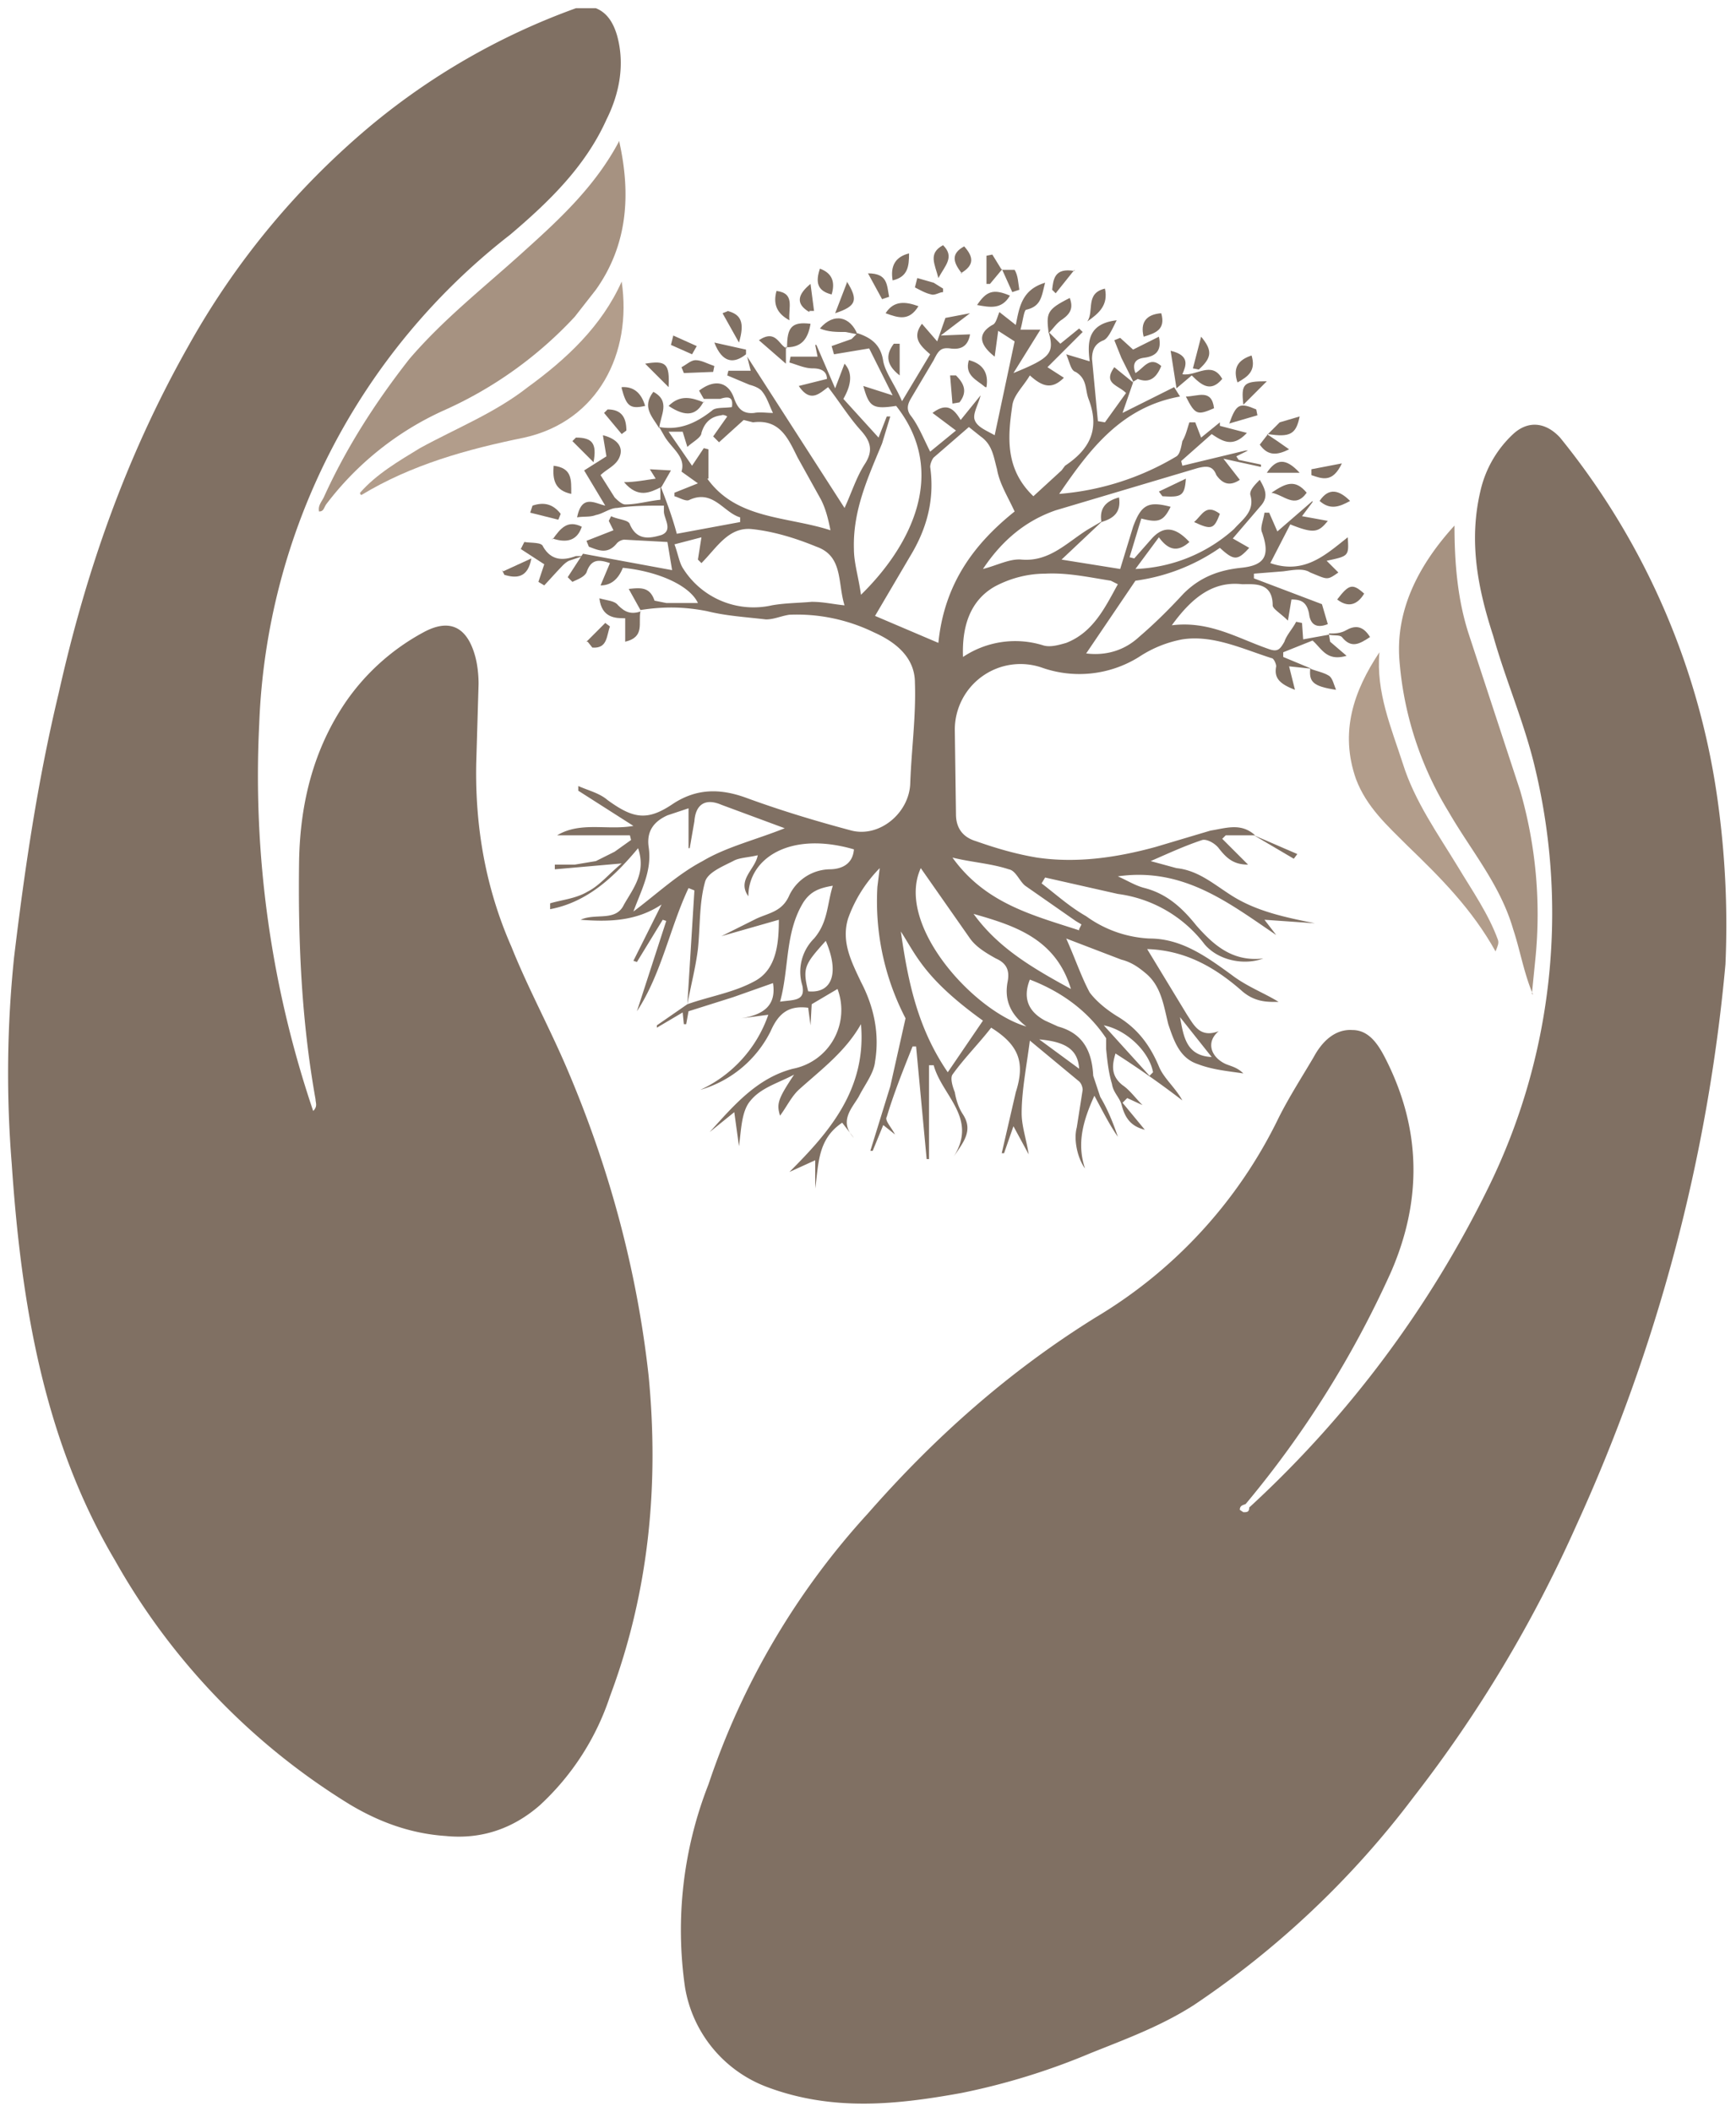<svg xmlns="http://www.w3.org/2000/svg" viewBox="0 0 148 180"><style>.c1{fill:#807063} .c2{fill:#A69281} .c3{fill:#B29D8B} .c4{fill:#807063}</style><path class="c4" d="M107 71.2h-2.5l-.3.3 2.2 2.2c-1.2 0-1.8-.5-2.5-1.4-.3-.4-1-.8-1.4-.7-1.5.5-2.8 1.1-4.4 1.8l2.2.6c1.9.2 3.2 1.4 4.8 2.4 2.1 1.3 4.5 1.8 7 2.3l-4.3-.3 1 1.3c-4-2.7-7.9-5.8-13.5-5 .9.4 1.5.8 2.3 1 1.9.5 3.2 1.7 4.4 3.2 1.5 1.7 3.1 3.1 5.7 2.8-1.6.6-3.8.2-5-1.2a11.1 11.1 0 0 0-7.4-4.3l-6.2-1.4-.3.5c1.3 1 2.4 2 3.8 2.8A10 10 0 0 0 98 80c2.7 0 4.8 1.5 7 3.1 1.3 1 2.9 1.6 4 2.3-.8 0-2 .1-3.2-1-2.3-2-4.8-3.4-8-3.5l3.4 5.6c.6.9 1.1 2 2.7 1.4-1.1.9-.7 2.2.6 2.8.5.2 1 .3 1.5.8-1.3-.2-2.6-.3-3.9-.8-1.5-.5-2-1.9-2.5-3.4-.4-1.6-.6-3.3-2-4.4-.6-.5-1.2-.9-2-1.1L90.9 80c.8 1.8 1.3 3.3 2 4.6.6.8 1.5 1.5 2.3 2 1.7 1 2.8 2.4 3.6 4.3.4 1 1.4 1.8 2 2.9a82.2 82.2 0 0 0-5.7-4c-.3 1-.4 1.9.6 2.7.6.4 1.1 1.1 1.7 1.7l-1.3-.6-.4.4 1.9 2.3c-1.2-.3-1.7-1-2-2.2-.2-.6-.7-1-.8-1.7-.3-1-.4-2-.5-3v-.9c-1.6-2.4-3.9-4-6.5-5-.6 1.5-.2 2.7 1.3 3.5l1.1.5c2.2.6 2.9 2.2 3 4.2l.6 1.8c.6 1 1.1 2.2 1.5 3.4-.7-1-1.3-2.2-2-3.5-1 2.2-1.5 4.1-.8 6.2-.6-.8-1-2.4-.7-3.5l.5-3.2c0-.2-.1-.6-.4-.8l-4.1-3.4c-.3 2.3-.7 4.3-.7 6.2 0 1.1.4 2.2.6 3.5L86.4 96l-.8 2.3h-.2l1.2-5.2c.8-2.5.3-4-2.1-5.5-1 1.3-2.3 2.6-3.3 4-.2.3 0 1 .2 1.5.1.6.3 1.3.7 1.9.9 1.4 0 2.4-.8 3.6 2.1-3.3-1-5.2-1.7-7.8h-.4v8H79l-.9-9.6h-.3c-.8 2-1.6 4-2.2 6-.2.3.4.9.7 1.5l-1-.8-.9 2.2h-.2l1.7-5.5 1.3-5.8a21.6 21.6 0 0 1-2.4-11.2L75 74a11.7 11.7 0 0 0-2.7 4.3c-.6 2 .3 3.7 1.1 5.4 1.1 2.1 1.6 4.4 1.2 6.8-.1 1-.9 2-1.4 3-.6 1-1.7 2.1-.4 3.5l-1-1.3c-2.1 1.4-2 3.5-2.3 5.6v-2.4l-2.2 1c3.3-3.3 6.6-7 6.1-12.6-1.3 2.3-3.3 3.8-5.2 5.5-.7.6-1.1 1.5-1.7 2.3-.3-1-.2-1.4 1.2-3.5-1.3.7-2.8 1.1-3.7 2.2-.8.9-.8 2.5-1 3.9l-.4-2.9-2.1 1.7c2-2.2 4-4.6 7.1-5.4a5.1 5.1 0 0 0 3.8-6.8l-2.2 1.3-.1 1.8-.2-1.5c-1.6-.2-2.5.4-3.2 2a9.7 9.7 0 0 1-6 5 11 11 0 0 0 5.8-6.4l-2.3.3c1.9-.3 3-1.1 2.7-3L62.5 85l-3.8 1.2-.2 1.1h-.2l-.1-1-2.2 1.3v-.2l2.6-1.8c2-.7 4-1 5.8-2 1.8-1 2-3.2 2-5.2l-4.9 1.4 3-1.5c1.1-.5 2.2-.6 2.8-2a3.9 3.9 0 0 1 3.4-2.2c1 0 2-.4 2.1-1.7-5.5-1.6-9 .8-9 4-1-1.4.6-2.3.8-3.5-.8.2-1.6.2-2.1.5-1 .5-2.2 1-2.4 1.8-.5 1.8-.4 3.8-.6 5.7-.2 1.6-.6 3.1-.9 4.7l.6-9.7-.5-.2c-1.6 3.4-2.3 7.3-4.4 10.5l2.5-7.7-.3-.1-2.2 3.6-.3-.1 2.4-4.8c-2.1 1.4-4.4 1.5-6.9 1.3 1.3-.6 3 .2 3.7-1.3.8-1.4 1.9-2.7 1.2-4.8-2 2.4-4.3 4.6-7.5 5.2V77c1-.3 2.2-.4 3.2-1 1-.5 1.8-1.5 2.9-2.4l-5.7.5v-.4H49l1.8-.3 1.6-.8 1.4-1-.1-.4h-6.2c2-1.2 4.3-.4 6.5-.8l-4.7-3V67c.9.4 1.8.6 2.5 1.2 2.2 1.6 3.4 1.8 5.6.3 2-1.3 4-1.3 6.2-.5 3 1.1 6 2 9 2.8 2.4.6 4.9-1.5 5-4 .1-2.9.5-5.7.4-8.6 0-2.2-1.7-3.5-3.5-4.3a15 15 0 0 0-7.2-1.5c-.7.1-1.3.4-2 .4-1.7-.2-3.4-.3-5-.7-2-.4-3.8-.4-5.7-.1l-1-1.8c1-.1 1.8-.2 2.2 1l1 .2h2.7c-.7-1.5-3.4-2.7-6.4-3q-.6 1.5-1.9 1.5L52 48c-.9-.3-1.6-.4-2 .8-.2.4-.8.6-1.2.8l-.4-.4 1.3-2 7.6 1.4-.4-2.4-3.7-.2a1 1 0 0 0-.6.3c-.8 1-1.6.6-2.4.3l-.2-.5 2.3-.9-.4-.8.2-.4c.6.3 1.5.3 1.6.7.6 1.4 1.7 1.2 2.7.9 1-.4.2-1.4.2-2v-.5c-1.4 0-2.7 0-4 .2-.6 0-1.2.5-1.8.6-.5.2-1 .1-1.6.2.4-2 1.5-1.2 2.4-1l-1.8-3 1.9-1.2-.3-1.8c1.2.3 1.8 1 1.4 1.9-.3.7-1.1 1-1.6 1.5l1.2 1.9c.2.2.6.6.9.6 1 0 2-.3 3-.4v-1.2c.5 1.3 1 2.6 1.4 4.1l5.4-1v-.4c-1.4-.4-2.3-2.4-4.3-1.5-.3.2-.9-.2-1.3-.3V42l2-.8-1.4-1c.4-1.3-.9-2-1.5-3.1l-.4-.7c1.7.3 3.1-.3 4.5-1.4.3-.3 1-.2 1.7-.3.1-.7-.1-1-1-.7H60l-.4-.7c1.3-1 2.5-.8 3 .7.3.8.7 1.3 1.7 1.2.5-.1 1 0 1.6 0-.3-.6-.5-1.3-.9-1.8-.2-.3-.7-.5-1.1-.6L62 32l.1-.4H64l-.3-1.2L72 43.3c.6-1.3 1-2.6 1.7-3.7.8-1.2.5-2-.3-2.9-1-1.1-1.8-2.4-2.8-3.7-.7.5-1.5 1.4-2.5-.1l2.4-.6c0-.5-.3-.9-1.2-.9-.7 0-1.3-.3-2-.5l.1-.5h2.3l-.2-1h.1l1.6 3.7.8-2.1q1 1.1-.1 3l3 3.3.7-1.8h.3l-.7 2.3c-1.2 2.9-2.5 5.7-2.4 9 0 1.2.4 2.4.6 3.9 4.2-4.1 7.5-10.4 3-16.1-2 .3-2.3.1-2.8-1.7l2.5.8-2-4-3 .5-.2-.7 1.7-.6.5-.5c1.2.4 2 1 2.2 2.4.2 1 1 2 1.6 3.4l2.4-4c-.8-.7-1.6-1.4-.7-2.6l1.3 1.5.7-2 2.1-.4-2.5 1.9 2.5-.1c-.2 1.2-1 1.3-1.7 1.2-.8-.1-1 .2-1.4 1l-1.9 3.2c-.3.5-.5 1 0 1.6.6.8 1 1.8 1.6 3l2.2-1.8-2-1.5c1.2-.9 1.8-.4 2.4.6l1.7-2.1c-.2.8-.7 1.6-.5 2.1.2.6 1 .9 1.7 1.3l1.7-8-1.4-.9-.3 2.2c-1.4-1.1-1.4-2-.2-2.7.3-.1.4-.6.6-1.1l1.4 1.1c.3-1.5.5-3 2.5-3.6-.3 1.1-.3 2-1.6 2.3-.2 0-.3 1-.5 1.7h1.7l-2.3 3.7c3.2-1.3 3.5-1.7 3-3.5l1 1L92 28l.3.3-3 3 1.4.9c-1 1-1.8.8-2.9-.2-.6 1-1.4 1.7-1.5 2.6-.4 2.7-.6 5.4 1.8 7.7l2.4-2.2.3-.4c2.1-1.4 3-3.1 2-5.7-.3-.8-.1-1.7-1.1-2.3-.4-.1-.5-.8-.8-1.5l2 .6c-.2-1.6-.2-3.2 2.3-3.5-.4.8-.7 1.5-1.1 1.7-.8.3-1 .9-1 1.6l.5 5.3.6.1 1.8-2.5c-.7-.7-2-.8-1-2.2l1.6 1.3-.9 2.6 4.4-2.2.5.8c-5 .9-7.7 4.5-10.3 8.3a23 23 0 0 0 10-3.2c.3-.2.4-.8.5-1.3.3-.5.4-1 .6-1.6h.5l.5 1.3L104 36v.3l2.3.6c-1.2 1.3-2.1.7-3 .1l-2.6 2.3.1.4 5.4-1.3h.2l-1 .5.2.3 1.9.4v.2l-3.2-.7 1.4 1.8c-.9.6-1.5.3-2-.4-.3-.8-.8-.8-1.6-.6L90 43.5c-2.6.9-4.6 2.6-6.2 5 1.2-.3 2.3-.9 3.3-.8 2.4.2 3.9-1.5 5.7-2.6l1.2-.7-3.5 3.3 5 .8 1.1-3.6c.7-1.9 1.3-2.2 3.2-1.7-.6 1.2-1 1.4-2.5 1l-1 3.3.4.1 1.5-1.7c1-1.1 2-1 3.2.3-1 .9-1.8.7-2.6-.4l-2 2.7a13.3 13.3 0 0 0 8.4-3.4c.7-.8 1.8-1.5 1.4-2.9-.1-.4.4-.9.8-1.3.4.7.8 1.4.1 2.2l-2.4 2.8 1.4.8c-1 1.1-1.3 1.1-2.5 0a16.5 16.5 0 0 1-7.2 2.8l-4.2 6.2c1.6.2 3.2-.2 4.5-1.4 1.4-1.2 2.6-2.4 3.8-3.7 1.4-1.4 3-2 4.9-2.2 2-.2 2.5-1 1.8-3-.2-.4.1-1 .2-1.7h.4l.7 1.6 3-2.6v.1L111 44l2.2.4c-.8 1-1.2 1.1-3.2.3l-1.7 3.3c2.9 1 4.7-.7 6.6-2.2.1 1.6.1 1.6-1.8 2l1 1c-1 .7-.9.6-2.4 0-.6-.4-1.5-.2-2.3-.1l-2.5.2v.4l5.8 2.2.5 1.7c-1 .4-1.5 0-1.6-.9-.2-1-.7-1.2-1.5-1.2l-.3 1.8c-.6-.6-1.3-1-1.3-1.3 0-2-1.6-1.8-2.6-1.8-2.6-.3-4.4 1.3-6 3.5 3.2-.4 5.6 1.1 8.2 2 .8.3 1 .1 1.4-.6.2-.6.7-1.1 1-1.7l.5.1.1 1.4 2.2-.4.1.6 1.4 1.2c-1.7.5-2.1-.6-2.9-1.3l-2.5 1v.4l2.4 1-1.9-.2.5 2c-1.3-.5-1.8-1-1.6-2 0-.2-.2-.7-.4-.7-2.5-.8-5-2-7.6-1.6a10 10 0 0 0-3.7 1.5 9.6 9.6 0 0 1-8.3.9 5.6 5.6 0 0 0-7.4 5.3l.1 7.2c0 1.3.7 2 1.7 2.3 1.7.6 3.4 1.1 5.2 1.4 3.4.5 6.8 0 10.1-.9l4.7-1.4c1.3-.2 2.6-.7 3.8.4ZM82.6 36.4l-3 2.6c-.1.1-.3.5-.3.8.4 2.8-.3 5.3-1.7 7.6l-3 5.1 5.4 2.3c.5-5 3-8.4 6.5-11.2-.6-1.3-1.3-2.4-1.5-3.6-.3-1.1-.4-2.1-1.4-2.8l-1-.8ZM72 51.6c-.6-1.9-.1-4.2-2.4-5-1.7-.7-3.6-1.3-5.5-1.5-2-.2-3 1.6-4.3 2.9l-.3-.3.3-1.9-2.3.6c.3.8.4 1.5.7 2a7.1 7.1 0 0 0 7.6 3.2c1.1-.2 2.3-.2 3.4-.3 1 0 1.8.2 2.8.3ZM60.3 40.8c2.5 3.5 6.8 3.2 10.5 4.4-.2-1-.4-1.8-.8-2.6L68 39c-.8-1.6-1.5-3.3-3.8-3l-.8-.2-2.1 1.9-.5-.5 1.2-1.7s-.3-.2-.5-.1c-.8.1-1.4.5-1.7 1.5 0 .4-.8.8-1.2 1.2l-.4-1.3H57l2 2.9 1-1.5.4.1v2.5Zm35 9-.6-.3c-1.9-.3-3.7-.7-5.6-.6-1.5 0-3 .4-4.3 1.1-2.1 1.2-2.8 3.4-2.7 6a8 8 0 0 1 6.8-1c.6.2 1.3 0 2-.2 2.3-.9 3.3-3 4.4-5ZM54 77.7c2-1.5 3.8-3.2 5.9-4.3 2-1.2 4.5-1.8 7-2.8l-5.4-2c-1.4-.6-2.2 0-2.3 1.4l-.4 2.3h-.1v-3.4l-1.8.6c-1.1.5-1.8 1.3-1.6 2.7.3 2-.6 3.6-1.3 5.5ZM78.5 74c-2.2 4.8 4.5 12.2 9 13.5-1.3-1-1.9-2.2-1.6-3.8.2-1-.1-1.6-1-2-.9-.5-1.7-1-2.2-1.7l-4.2-6Zm-1.7 5.4c.6 4.2 1.4 8.2 4 12l3-4.4c-5-3.6-5.7-5.6-7-7.6Zm15.2-.2.2-.4-.5-.3-4.3-3c-.5-.4-.8-1.3-1.4-1.4-1.5-.5-3.2-.6-4.8-1C84 77 88 78 92 79.3Zm-25.6 6.2c1.2-.2 2.3 0 2-1.4a4 4 0 0 1 1-4c1.2-1.4 1.1-2.9 1.6-4.5-1.2.2-1.9.5-2.5 1.4-1.6 2.6-1.2 5.6-2 8.5ZM83 77.9c2.1 2.9 5 4.6 8.3 6.4-1.3-4.3-4.8-5.4-8.3-6.4Zm-14.1 6.6c2 .2 2.7-1.5 1.5-4.3-1.8 2-2 2.3-1.5 4.3ZM98 91.7l.3-.3c-.3-1.7-2.2-3.6-4.2-4l3.9 4.3Zm5.3-1.6-2.7-3.4c.3 1.6.5 3.3 2.7 3.4Zm-14.7-1.5 3.4 2.5c-.1-1.6-1.1-2.3-3.4-2.5Z"/><path class="c4" d="m96.6 32.5-1-2L95 29l.5-.2 1.1 1 2.2-1.1c.3 1.3-.4 1.7-1.3 1.8-.7.1-1 .5-.7 1.3.7-.4 1.2-1.5 2.2-.6-.4 1-1 1.5-2 1.1l-.5.3ZM49.7 47.4l-1.2.4c-.4.2-.7.6-1 .9l-1.1 1.2-.5-.3.5-1.5-2-1.3.3-.6c.6.1 1.5 0 1.6.4.7 1.2 1.7 1.2 2.8.8h.6Zm4.9 4.7c-.2 1 .4 2.2-1.3 2.6v-2c-.8 0-2 0-2.2-1.7.7.2 1.3.2 1.6.6.6.6 1.1.8 2 .5h-.1Zm47-20.1-1.3 1.1-.5-3.2c1.7.4 1.3 1.3 1 2 1.2.2 2.5-1.2 3.4.4-1 1.2-1.8.5-2.6-.3Zm-45.2 9.5c-1 .5-2 1-3.2-.4 1 0 1.9-.2 2.7-.3l-.5-.8 1.8.1-.8 1.4Zm16.7-13-1-.2c-.8 0-1.5 0-2.2-.3 1.2-1.4 2.6-1 3.2.5ZM60 34.2c-.6 1.2-1.5 1.4-3 .4 1-1 2-.7 3-.3Zm29.4-5.8c-.2-1.7-.2-2 1.8-3 .3.8.1 1.3-.6 1.8-.5.3-.8.8-1.2 1.2Zm-22.3 1.2c0-1.7.4-2.2 2-2-.2 1.2-.7 2-2 2Zm40.1 5.8-2.4.7c.6-1.7.9-1.8 2.3-1.2l.1.5ZM83.3 26c.8-1.2 1.4-1.4 2.8-.8-.7 1.2-1.7 1-2.8.8Zm20.2 8.8c-1.4.6-1.6.6-2.4-1 1 0 2.2-.7 2.4 1Zm-47.3 1.7c-.6-1-1.5-1.8-.5-3.1 1.5.8.6 2 .5 3.1ZM113.3 54c.5 0 1 0 1.5-.3.9-.5 1.5-.2 2 .6-.9.6-1.6 1-2.4 0-.2-.2-.7-.1-1.1-.2ZM47.2 39.7c1.6.2 1.5 1.2 1.5 2.4-1.4-.3-1.6-1.2-1.5-2.4ZM53 33q1.5-.1 2 1.6c-1.3.3-1.6 0-2-1.5Zm55.4 9c1.2-.8 2-1.2 3 0-1 1.4-1.9.2-3 0ZM78.3 26.1c-.8 1.3-1.7 1-2.8.6.7-1.1 1.7-1 2.8-.6Zm15.9-1.5c.3 1.4-.5 2.1-1.5 2.8.6-.9-.2-2.4 1.5-2.8Zm-33.4 7.1-2.5.1-.2-.5c.4-.2.8-.6 1.2-.6.5 0 1 .3 1.6.5l-.1.5Zm2.8-1.5c-1 .8-2 .8-2.7-1l2.7.6v.4Zm16.8-5.3c-.3 0-.7.3-1 .2-.5-.1-1-.4-1.4-.6l.2-.8 1.4.4.8.5v.3Zm-8.2-.9c1 1.6.8 2.1-1 2.7l1-2.6ZM67 29.5V31l-2.3-2c1.5-1 1.7.5 2.4.7Zm32-2.8c.4 1.4-.5 1.7-1.5 2-.3-1.2.2-1.9 1.5-2ZM85.4 23l-1 1.2h-.3v-2.4l.5-.1.8 1.3Zm25.5 17.3H108c.8-1.2 1.6-1.3 2.8 0ZM108 37l.9.6 1 .7c-1 .5-1.8.6-2.5-.4l.7-.9Zm3.8 3 2.6-.5c-.8 1.7-1.7 1.3-2.6 1v-.6Zm-62.7-2.7c1.4 0 1.8.5 1.5 2.1l-1.8-1.8.3-.3Zm17.1-12.5c1.6.2 1 1.4 1.1 2.5-1.1-.6-1.4-1.4-1.1-2.5ZM82 23.3c-.8-1-.9-1.7.2-2.3.8.9.9 1.6-.3 2.3Zm-20 3.2c1.2.3 1.5 1 1 2.7l-1.4-2.5.5-.2Zm14.7 2.9V32c-1.3-1-1.1-1.9-.5-2.7h.5ZM45.4 43.1c.9-.3 1.7-.2 2.4.7l-.2.5-2.4-.6.2-.6ZM84 33c-.7-.6-1.8-1-1.4-2.3 1.2.3 1.7 1.1 1.5 2.3ZM47.1 46c.7-1 1.3-1.7 2.5-1.1-.4 1.2-1.3 1.4-2.5 1Zm69.2 4.6c-.6 1-1.4 1.2-2.3.5 1-1.3 1.3-1.4 2.3-.5ZM53 37l-1.5-1.8.3-.3c1.2 0 1.6.7 1.6 1.8l-.4.3Zm27.4-16.1c1 1 .2 1.7-.4 2.8-.3-1.2-.9-2.1.4-2.8Zm.8 13.5L81 32h.5c.7.7 1 1.4.3 2.3l-.6.1ZM57 33l-2-2c1.8-.3 2.1 0 2 2Zm54.7 24c.5.2 1.1.3 1.6.6.3.2.4.7.6 1.2-2-.3-2.3-.7-2.2-1.8Zm-5-26.7c.4 1.3-.3 1.8-1.2 2.3-.4-1.2 0-1.9 1.2-2.3Zm5.8 12.4c.8-1.2 1.7-.9 2.6 0-.9.5-1.7.8-2.6 0ZM69 26.6c-1.2-.7-1-1.5.1-2.4l.3 2.3H69Zm6.2-1.1L74 23.3c1.7 0 1.6 1 1.8 2l-.6.2Zm2.3-3.9c0 1.1-.1 2-1.4 2.3-.2-1.2.2-2 1.4-2.3ZM108.1 37l1-1 1.7-.5c-.3 1.5-.8 1.8-2.7 1.5Zm-6.3 7.5c.7-.6 1-1.6 2.2-.7-.5 1.3-.7 1.4-2.2.7ZM59 30.2l-1.8-.8.2-.8 2 .9-.4.7Zm39.8 11.7 2.3-1.1c-.1 1.5-.4 1.6-2 1.5l-.3-.4ZM85.4 23h1.1c.3.5.3 1.1.4 1.7l-.6.2-.9-2v.1Z"/><path class="c4" d="m42.9 48.7 2.4-1.1C45 49.3 44 49.3 43 49l-.2-.4ZM106 34.5c-.2-1.8 0-2 2-2l-2 2ZM50 54.7l1.6-1.6.4.3c-.3.8-.2 1.9-1.5 1.8l-.4-.5Zm51.7-23.3.7-2.7c1 1.2.9 1.8-.2 2.8l-.5-.1Zm-31.8-8.5c1.1.4 1.3 1.2 1 2.2-1.2-.3-1.4-1-1-2.2Zm21.7.1L90 25l-.3-.3c.1-.9.2-1.9 1.9-1.6Zm2.3 21.5c-.2-1.2.4-1.8 1.5-2.1.2 1.3-.5 1.8-1.5 2.1Zm13 26.7 3.7 1.6-.3.4-3.4-2Z"/><path class="c1" d="M106.5 128.5a92 92 0 0 0 20.4-27.3 53 53 0 0 0 4-35.6c-.9-3.9-2.5-7.5-3.6-11.4-1.3-4-2.1-8-1.1-12.3A9.5 9.5 0 0 1 129 37c1.3-1.2 2.8-1 4 .3a62.7 62.7 0 0 1 13.5 31.4c.6 4.5.8 9 .6 13.5a147 147 0 0 1-12.7 47.8c-3.7 8.3-8.3 16-13.9 23.2a77.4 77.4 0 0 1-18.7 17.7c-2.8 1.8-5.8 2.9-8.8 4.1a57.8 57.8 0 0 1-11 3.4c-5.5 1-11 1.6-16.6-.5a11 11 0 0 1-7-8.5 34 34 0 0 1 2-17.3A64.5 64.5 0 0 1 74 129c5.7-6.5 12-12.1 19.4-16.7a40.2 40.2 0 0 0 15.6-17c.9-1.8 2-3.5 3-5.2.7-1.3 1.8-2.4 3.3-2.3 1.5 0 2.3 1.4 2.9 2.6 3 6 3 12 .4 18a85.7 85.7 0 0 1-12.4 19.8c-.2.1-.5.1-.5.5l.3.2c.3 0 .5 0 .5-.4Z"/><path class="c2" d="M130.7 84.8c-.8-1.9-1.1-3.8-1.7-5.6-1.1-3.8-3.6-6.7-5.5-10a29 29 0 0 1-4.2-13c-.3-4.2 1.6-8 4.7-11.4 0 3.4.3 6.4 1.2 9.2l4.4 13.4a38 38 0 0 1 1.3 14.3l-.3 3Z"/><path class="c3" d="M117.6 55.6c-.3 3.4 1 6.4 2 9.5 1 3.2 3 6 4.7 8.8 1.2 2 2.6 4 3.4 6.2.1.3 0 .5-.2 1-2-3.6-4.7-6.3-7.5-9-1.7-1.7-3.5-3.3-4.4-5.7-1.4-4-.2-7.5 2-10.8Z"/><path class="c1" d="M49 .7h1.8c1 .4 1.5 1.3 1.8 2.3.7 2.5.2 5-.9 7.2-1.8 4-4.9 7-8.2 9.8a55.4 55.4 0 0 0-21.4 41.7 89 89 0 0 0 4.6 33c.4-.4.2-.7.2-1-1.2-6.7-1.5-13.5-1.4-20.4.1-4.8 1.2-9.4 4-13.5a19 19 0 0 1 6.6-5.9c2.2-1.2 3.7-.5 4.4 2 .2.7.3 1.6.3 2.4l-.2 6.8c-.1 5.4.8 10.6 3 15.6 1.4 3.5 3.2 6.8 4.7 10.3 3.6 8.4 6 17.2 7 26.3.9 9.4 0 18.5-3.3 27.3a22 22 0 0 1-6 9.3c-2.3 2-5 2.9-8 2.6-3-.2-5.7-1.2-8.2-2.7a57.4 57.4 0 0 1-20-20.8c-6.1-10.3-8-22-8.8-33.8a96 96 0 0 1 .2-17.6c.9-7.5 2-15 3.8-22.5C7.3 48.8 10.7 39 16 29.6c4-7.2 9.2-13.5 15.5-18.8A58.3 58.3 0 0 1 49.1.7Z"/><path class="c2" d="M52.8 12.1c1 4.5.7 8.8-2 12.6L49 27a34.2 34.2 0 0 1-11.2 8 26 26 0 0 0-10 8c-.2.3-.2.6-.6.6-.1-.5.2-.8.4-1.2 1.9-4.2 4.4-8.1 7.3-11.8 3-3.5 6.5-6.2 9.9-9.3 3-2.7 6-5.5 8-9.3Z"/><path class="c3" d="M30.7 42c1.4-1.6 3.3-2.7 5.1-3.8 3.1-1.7 6.4-3 9.2-5.2 3.3-2.4 6.3-5.2 8-9 .9 6.1-2 11.9-8.3 13.3-4.9 1-9.6 2.3-13.9 4.9l-.1-.1Z"/></svg>